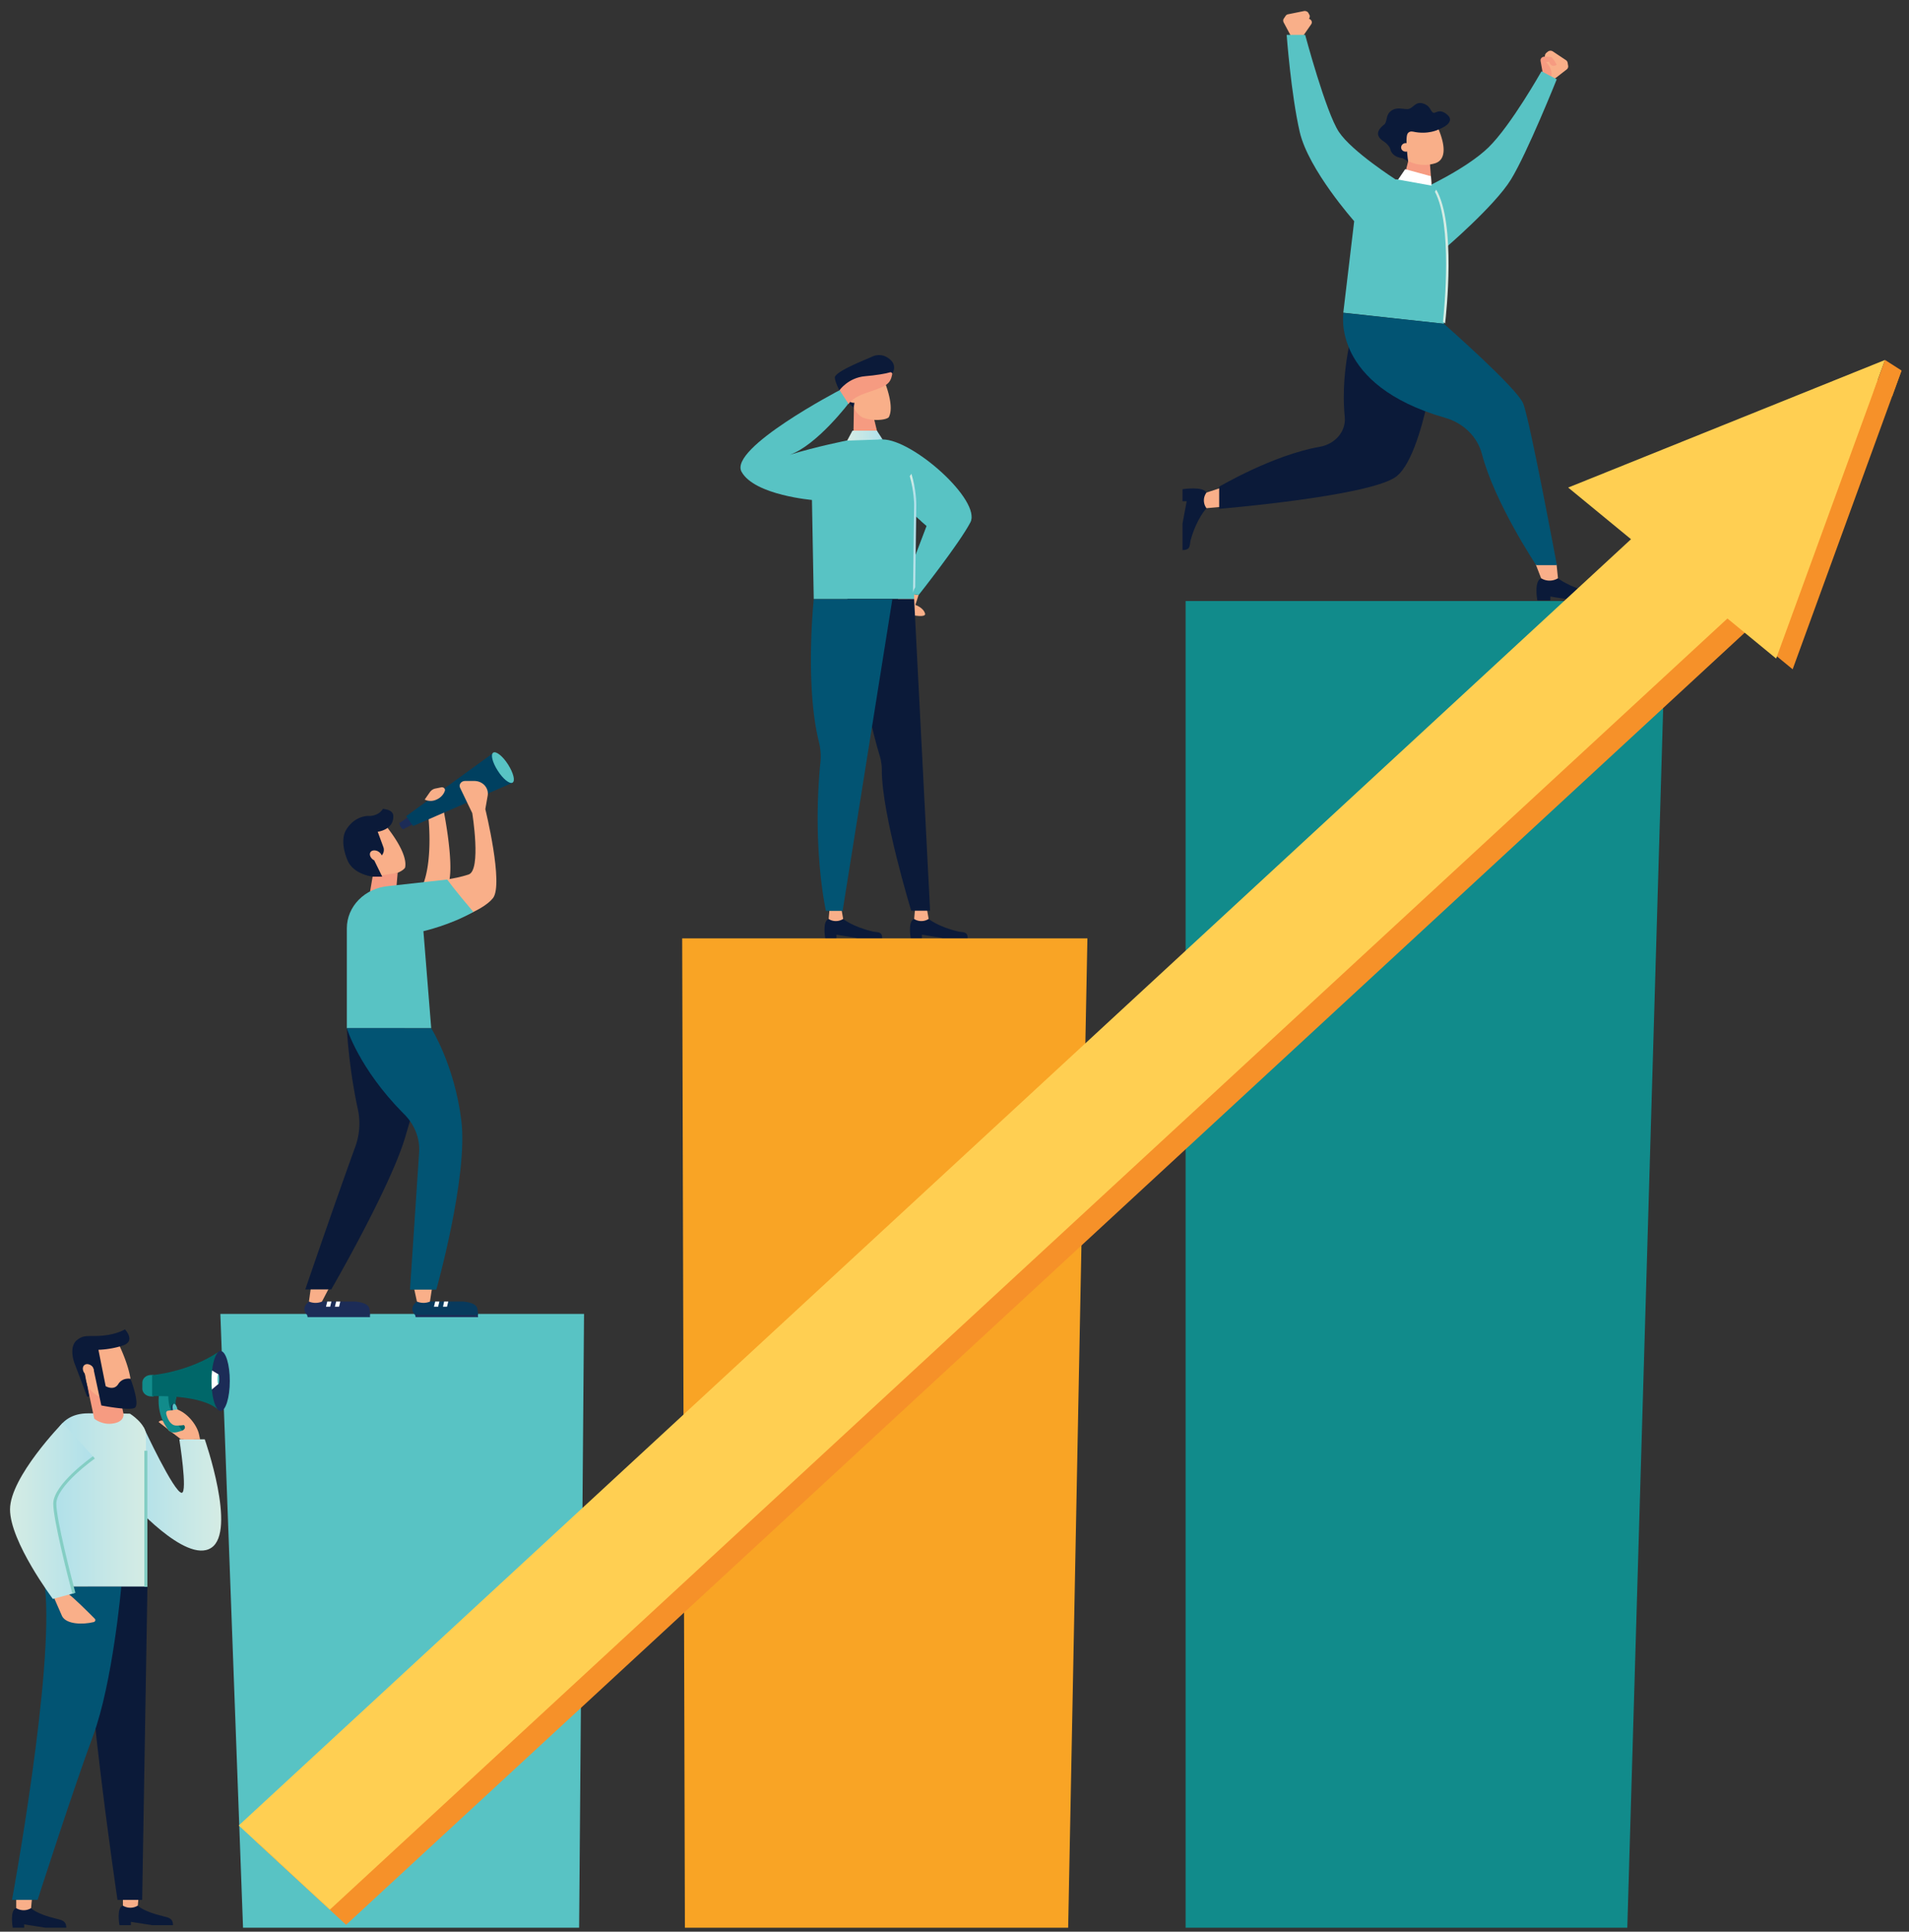 <svg width="169" height="171" fill="none" xmlns="http://www.w3.org/2000/svg"><rect width="100%" height="100%" fill="#333333" stroke="none"/><path d="M51.269 170.649H21.516l-2.008-54.335h32.195l-.434 54.335z" fill="#58C3C4"/><path d="M94.563 170.648h-33.93l-.24-87.58h35.873l-1.703 87.58z" fill="#F9A425"/><path d="M144.062 170.648h-39.103V53.207h42.557l-3.454 117.441z" fill="#118B8B"/><path d="M79.801 52.42l-.192.357c-.21.401-.225.861-.032 1.277.064.148.224.237.401.237 0 0 2.073.535 1.912.015-.145-.52-.852-.757-.852-.757l.29-.905-1.527-.223z" fill="#F9AF89"/><path d="M84.315 43.115a21.352 21.352 0 0 1-1.928 2.197c-.257.252-.546.549-.851.83l.498.431-2.233 5.863 1.526.237s3.582-4.526 4.579-6.426c.385-.772-.434-1.96-1.59-3.132z" fill="#118B8B"/><path d="M77.328 36.867l.466 1.93-2.25.341.05-3.073 1.734.802z" fill="#F69B81"/><path d="M78.066 37.148c.257-.03.498-.103.61-.207.627-1.113-.61-3.755-.61-3.755l-1.27-.327-1.413 1.069.16 1.855c.049.49.37.935.852 1.188a3.698 3.698 0 0 0 1.67.178z" fill="#F9AF89"/><path d="M75.754 34.922c.048-.311-.097-1.024.257-1.009.257.015 1.108-.06 1.397-.089.675-.074 1.864-.46 1.735-1.425-.064-.475-.626-.83-.963-.92a1.45 1.45 0 0 0-.997.104c-.723.327-3.357 1.35-3.277 1.87.08.564.514 1.366.884 1.87.209.297.787.742.787.742l.177-1.142z" fill="#0B1A39"/><path d="M75.078 35.071c.129-.148.418-.148.643-.015.225.134.29.357.16.49-.128.149-.417.149-.642.015-.24-.119-.305-.341-.16-.49z" fill="#F9AF89"/><path d="M76.715 38.663c4.37 0 4.321 6.026 4.321 6.026l-.112 8.34H72.04l-.161-8.86s.466-5.506 4.835-5.506z" fill="#58C3C4"/><path d="M72.011 44.272s-5.205-.415-6.362-2.508c-1.156-2.093 8.692-7.228 8.692-7.228l.9 1.024s-2.877 3.844-5.335 4.705c2.314-.727 5.11-1.276 5.11-1.276l-1.093 4.378-1.912.905z" fill="#58C3C4"/><path d="M74.324 34.537s.771-1.098 2.25-1.232c.931-.074 1.895-.237 2.2-.341.113-.045.241.06.21.163-.178.95-.563 1.069-2.491 1.722-1.14.43-1.365.92-1.365.92l-.804-1.232z" fill="#F69B81"/><path d="M82.212 81.347s.803.683 2.618 1.113c.402.09.836-.03.836.58h-2.217l-1.832-.298v.297h-.996s-.273-1.5.305-1.692h1.285z" fill="#0B1A39"/><path d="M82.02 80.264l.193 1.083a1.2 1.2 0 0 1-1.221.045l-.064-.045.096-1.083h.996z" fill="#F9AF89"/><path d="M80.926 53.03l1.413 27.59h-1.67s-2.619-8.55-2.603-12.467c0-.386-.048-.772-.16-1.158-1.495-4.883-2.892-13.966-2.892-13.966h5.912zm-6.281 28.317s.803.683 2.619 1.113c.401.09.835-.03.835.58h-2.217l-1.831-.298v.297h-.996s-.273-1.5.305-1.692h1.285z" fill="#0B1A39"/><path d="M74.452 80.264l.193 1.083a1.2 1.2 0 0 1-1.221.045l-.065-.045.097-1.083h.996z" fill="#F9AF89"/><path d="M72.043 53.03s-.804 7.569.45 12.63a5.36 5.36 0 0 1 .144 1.75c-.771 7.704.482 13.225.482 13.225h1.478l4.402-27.59h-6.956v-.016z" fill="#025473"/><path d="M74.998 39.004l.466-.876h2.169l.498.772-3.133.104z" fill="url(#paint0_linear)"/><path d="M78.128 38.9c2.715 0 8.772 5.432 7.775 7.332-.996 1.9-4.578 6.426-4.578 6.426l-1.526-.237 2.233-5.862-4.145-3.637s-2.474-4.022.241-4.022z" fill="#58C3C4"/><path d="M80.83 52.48c.032-.163.08-.327.177-.46.016-.015.016-.03.016-.045l.096-7.287c0-.089 0-1.38-.433-2.746-.049.075-.097.134-.145.208.386 1.321.386 2.523.386 2.538l-.097 7.792z" fill="url(#paint1_linear)"/><path d="M137.59 7.006l1.108-.861a.335.335 0 0 0 .129-.312l-.048-.282a.35.35 0 0 0-.145-.223l-1.157-.772a.384.384 0 0 0-.449.015l-.129.104a.408.408 0 0 0-.129.223l-.176 1.647.996.46z" fill="#F9AF89"/><path d="M136.592 6.561l-.209-1.172c-.032-.208.144-.386.369-.372l.562.03c.145.015.499.683.499.683s-.45.356-.691-.282c-.081.06-.273.044-.273.044s.674.535.465 1.381l-.722-.312z" fill="#F69B81"/><path d="M137.815 7.021s-2.602 6.5-4.048 8.86c-1.446 2.36-5.944 6.19-5.944 6.19l-2.089-5.255s4.049-1.825 6.041-3.77c1.992-1.944 4.691-6.737 4.691-6.737l1.349.712z" fill="#58C3C4"/><path d="M114.277 3.177l-.643-1.202c-.048-.104-.048-.238.016-.327l.161-.237a.33.33 0 0 1 .225-.149l1.397-.282c.161-.03.338.045.402.178l.08.149c.048.074.048.163.016.252l-.562 1.574-1.092.044z" fill="#F9AF89"/><path d="M115.385 3.147l.691-.995c.129-.178.032-.416-.177-.475l-.53-.178c-.144-.045-.739.445-.739.445s.257.49.755 0c.048.09.225.149.225.149s-.851.237-1.028 1.084l.803-.03z" fill="#F9AF89"/><path d="M106.806 44.999s-.851.86-1.398 2.805c-.112.43.033.89-.722.89v-2.36l.369-1.959h-.369v-1.068s1.879-.297 2.12.326V45z" fill="#0B1A39"/><path d="M108.157 44.867l-1.349.12a1.144 1.144 0 0 1-.048-1.307l.048-.075 1.349-.445v1.707z" fill="#F9AF89"/><path d="M120.173 27.828s-1.59 4.334-1.124 9.083c.128 1.276-.852 2.404-2.217 2.642-4.161.727-8.9 3.532-8.9 3.532v1.96s12.852-1.07 15.535-2.761c2.683-1.692 3.952-12.734 3.952-12.734l-7.246-1.722z" fill="#0B1A39"/><path d="M126.228 15.927c2.908 1.78 1.591 12.734 1.591 12.734l-8.9-.98.964-8.103s-4.049-4.557-4.82-7.896c-.771-3.34-1.157-8.593-1.157-8.593h1.639s1.831 6.857 2.988 8.593c1.157 1.737 5.012 4.2 5.012 4.2l2.683.045z" fill="#58C3C4"/><path d="M127.74 28.496c.129-1.187.852-8.578-.707-11.517.032-.06.064-.133.113-.193 1.767 3.043.883 10.998.787 11.844-.064-.06-.129-.09-.193-.134z" fill="url(#paint2_linear)"/><path d="M137.927 51.188s.932.787 3.037 1.292c.466.104.964-.03.964.668h-2.555l-2.12-.341v.341h-1.157s-.321-1.737.353-1.96h1.478z" fill="#0B1A39"/><path d="M137.797 49.941l.128 1.247a1.413 1.413 0 0 1-1.413.045l-.081-.045-.482-1.247h1.848z" fill="#F9AF89"/><path d="M124.287 15.762l.386-1.529 1.911.193.145 1.826-.032.03a5.9 5.9 0 0 0-2.41-.52z" fill="#F69B81"/><path d="M123.629 11.238l.498 2.404c.257-.044.45.193.434.43a.304.304 0 0 1 .064.179c.498.237 1.382.52 2.41.208 1.622-.505.16-3.354.16-3.354l-3.566.133z" fill="#F9AF89"/><path d="M123.068 13.166c-.033-.178-.354-.52-.531-.623-1.06-.638-.289-1.291-.016-1.5.306-.237.145-.786.53-1.142.579-.55 1.286-.148 1.687-.267.402-.119.595-.668 1.237-.475.643.193.643.638.868.801.225.164.498-.4 1.189.119 1.044.772-.675 1.38-.675 1.38s-.916.49-2.265.193c-.193-.044-.386.015-.482.178-.241.43.048 2.45.048 2.45l-.482-.268c.032-.015-.932-.03-1.108-.846z" fill="#0B1A39"/><path d="M124.094 13.24c.113.179.37.238.563.134a.368.368 0 0 0 .144-.52c-.112-.177-.369-.237-.562-.133-.193.119-.257.341-.145.52z" fill="#F9AF89"/><path d="M127.819 28.659s6.442 5.655 7.021 7.05c.578 1.38 2.988 14.322 2.988 14.322h-1.832s-3.679-5.521-4.803-9.84c-.402-1.529-1.639-2.746-3.261-3.206-10.138-2.909-8.997-9.29-8.997-9.29l8.884.964z" fill="#025473"/><path d="M126.679 15.6l.048.831-2.956-.534.627-.92 2.281.623z" fill="#fff"/><path d="M36.908 115.216h4.096c.547.059 1.157.193 1.253.623 0 0 .065.282.065.579-.145.164-5.575-.014-5.575-.014l-.016-.015c-.595-.654.177-1.173.177-1.173z" fill="#083A5D"/><path d="M42.307 116.417l-5.559-.029.048.207h5.527l-.016-.178z" fill="#1C2C57"/><path d="M38.529 115.216h.369l-.113.461h-.369l.113-.461zm.786 0h.37l-.113.461h-.353l.096-.461z" fill="#fff"/><path d="M36.635 113.953l.273 1.262c.321.148.755.163 1.092.03l.065-.03.192-1.262h-1.622z" fill="#F9AF89"/><path d="M27.349 115.216h4.097c.546.059 1.156.193 1.253.623 0 0 .064.282.064.579-.145.164-5.575-.014-5.575-.014l-.016-.015c-.594-.654.177-1.173.177-1.173z" fill="#1C2C57"/><path d="M32.744 116.417l-5.558-.029.048.207h5.526l-.016-.178z" fill="#1C2C57"/><path d="M28.972 115.216h.37l-.113.461h-.37l.113-.461zm.787 0h.37l-.113.461h-.37l.113-.461z" fill="#fff"/><path d="M27.526 113.953l-.176 1.262c.32.148.755.163 1.092.03l.064-.03.659-1.262h-1.639zm6.118-41.467l-2.972 1.796.916 2.167.048.09h.257c.803 0 1.478.46 1.895 1.068a4.27 4.27 0 0 0 1.414-.342c.306-.133.563-.296.659-.46.321-1.543-2.217-4.319-2.217-4.319zm4.274-.222s.417 3.607-.418 5.907c.386.312 1.8 1.707 2.25-.104.449-1.81-.499-6.441-.499-6.441l-1.333.638z" fill="#F9AF89"/><path d="M36.103 72.353l-.755.52.337.534.82-.415-.402-.639z" fill="#1C2C57"/><path d="M35.7 73.037c.097.163.113.312.049.356-.064.03-.209-.06-.29-.222-.096-.164-.112-.312-.047-.357.048-.03.192.06.289.223z" fill="#1C2C57"/><path d="M45.373 68.94v-.015a7.171 7.171 0 0 0-.883-1.202c-.643-.698-.836-1.054-.836-1.054l-7.695 5.58.61.876 8.836-3.844c-.016-.119-.016-.237-.032-.341z" fill="#004060"/><path d="M32.987 77.606l-.257 1.5h2.314l.16-1.841-2.217.341z" fill="#F69B81"/><path d="M39.608 81.63s3.068-.906 4.032-2.123-.675-7.88-.675-7.88l.21-1.203c.112-.668-.434-1.291-1.19-1.291h-.819c-.337 0-.578.326-.434.608l1.077 2.241s.82 5.046-.322 5.432c-1.349.446-2.891.55-2.891.55l1.012 3.665z" fill="#F9AF89"/><path d="M33.84 77.608l-.707-1.44.45-.267c.337-.193.482-.58.353-.92l-.498-1.351s1.414-.163 1.381-1.38c0-.624-.931-.639-.931-.639s-.273.564-1.14.624c-.37-.045-1.399.089-2.09 1.202-.465.742-.256 1.915.145 2.805.37.787 1.285 1.232 2.201 1.365h.836zm-3.134 13.415s.16 3.458.98 7.198a5.97 5.97 0 0 1-.24 3.309c-1.832 5.046-4.419 12.616-4.419 12.616h2.298s5.189-8.965 6.522-13.402c1.334-4.438 1.575-5.863 1.575-5.863l-1.59-3.873h-5.126v.015z" fill="#0B1A39"/><path d="M32.765 75.498c-.08.223.08.52.37.668.288.149.594.075.674-.148.08-.223-.08-.52-.37-.668-.289-.134-.594-.074-.674.148z" fill="#F9AF89"/><path d="M38.175 91.024h-7.47v-8.846c0-1.944 1.59-3.562 3.695-3.74l5.19-.579s.61.861 2.313 2.865c-2.04 1.172-4.418 1.707-4.418 1.707l.69 8.593z" fill="#58C3C4"/><path d="M30.705 91.024s1.06 3.533 4.948 7.48c.643.594 1.59 1.841 1.446 3.592l-.803 12.066h2.33s2.827-10.018 2.216-14.96c-.61-4.942-2.667-8.178-2.667-8.178h-7.47z" fill="#025473"/><path d="M44.057 68.212c.465.742 1.06 1.218 1.317 1.069.257-.148.08-.846-.386-1.588-.465-.743-1.06-1.218-1.317-1.07-.257.15-.08.862.386 1.59z" fill="#58C3C4"/><path d="M37.598 70.78l.064.03c.24.103.53.118.787.044l.048-.015c.418-.134.755-.445.884-.831.064-.178-.112-.342-.305-.312l-.514.104a.786.786 0 0 0-.498.312l-.466.668z" fill="#F9AF89"/><path d="M12.199 168.688s.401.505 2.265.951c.418.104.851.163.851.786h-1.847l-1.88-.296v.296h-1.012s-.289-1.544.305-1.737H12.2z" fill="#0B1A39"/><path d="M12.296 167.592l-.096 1.098c-.37.238-.851.253-1.253.045l-.064-.045v-1.098h1.414z" fill="#F9AF89"/><path d="M2.752 168.912s.401.505 2.265.95c.417.104.851.164.851.787H4.021l-1.88-.297v.297H1.129s-.29-1.544.305-1.737h1.318z" fill="#0B1A39"/><path d="M2.85 167.813l-.097 1.099c-.37.238-.852.252-1.253.045l-.064-.045v-1.099h1.413z" fill="#F9AF89"/><path d="M13.052 140.462l-.466 27.723H10.4s-3.326-22.381-2.619-27.723c.707-5.343 5.27 0 5.27 0z" fill="#0B1A39"/><path d="M10.736 140.46s-.755 8.519-2.506 13.224c-1.752 4.719-4.9 14.5-4.9 14.5H1.064s3.776-20.452 2.908-27.724h6.764z" fill="#025473"/><path d="M12.711 126.346s2.7 5.803 3.374 5.803c.546 0-.209-4.735-.209-4.735h2.25s2.843 8.118.578 9.603c-2.25 1.484-7.214-4.201-7.214-4.201l1.221-6.47z" fill="url(#paint3_linear)"/><path d="M4.678 141.203l.82 1.87c.385.728 1.83.757 2.794.52.145-.03.193-.208.097-.297-.53-.535-1.896-1.9-2.362-2.212l-1.35.119z" fill="#F9AF89"/><path d="M11.505 125.145s1.414.876 1.414 1.885v13.416H4.678v-12.541s.176-2.79 3.116-2.79 3.712.03 3.712.03z" fill="url(#paint4_linear)"/><path d="M13.05 128.424h-.273v12.051h.273v-12.051z" fill="#84CEC4"/><path d="M7.686 122.486l.658 3.102s.707.609 1.72.416c1.011-.178.867-.861.867-.861l-.418-1.989-1.574-.089-1.253-.579z" fill="#F69B81"/><path d="M10.768 123.734c.306-.059.595-.163.707-.311.61-1.485-1.172-4.854-1.172-4.854l-3.133 1.128.402 2.405a2.096 2.096 0 0 0 1.156 1.499 3.823 3.823 0 0 0 2.04.133z" fill="#F9AF89"/><path d="M8.714 119.489s1.124-.014 2.217-.4c1.092-.401.128-1.41.128-1.41s-.771.504-2.297.579c-1.044.044-1.35-.09-1.928.356-.787.593-.257 2.018-.257 2.018l1.14 3.013.177-.03s-.353-1.855-.482-2.478c.129-.327.338-.356.514-.312a.48.48 0 0 1 .354.371l.69 3.221s2.41.475 2.94.222c.53-.267-.353-2.582-.353-2.582s-.707-.148-1.092.475c-.386.608-1.109.178-1.109.178l-.642-3.221z" fill="#0B1A39"/><path d="M17.71 127.415l-.081-.4c-.177-.891-1.093-1.99-2.025-2.272h-.963l.289 1.886 1.35.786h1.43zm-10.089-6.649c.241-.059.53.119.643.401.112.282 0 .564-.241.624-.241.059-.53-.119-.643-.401-.112-.282-.016-.564.241-.624z" fill="#F9AF89"/><path d="M15.346 126.42l1.864.994s-1.173-.015-1.189 0l-1.976-1.529s.145-.267.594-.044c.45.222.707.579.707.579z" fill="#F9AF89"/><path d="M5.548 125.961s-4.66 4.779-4.66 7.658c0 2.864 3.792 7.925 3.792 7.925l1.864-.504s-1.687-6.248-1.687-7.911c0-1.662 3.47-4.096 3.47-4.096" fill="url(#paint5_linear)"/><path d="M4.988 133.113c0 1.44 1.365 6.664 1.687 7.896-.097.03-.129.03-.273.059-.402-1.513-1.687-6.545-1.687-7.955 0-1.707 3.374-4.096 3.518-4.2l.16.208c-.031.015-3.405 2.404-3.405 3.992z" fill="#84CEC4"/><path d="M14.096 123.289s-.386 1.855.851 3.339c.08.089.21.163.354.178.289.03.482-.059.642-.104.225-.059.338-.163.386-.252.048-.074.032-.163-.032-.252-.257-.342-1.028-1.529-.675-2.583-.643-.489-1.526-.326-1.526-.326z" fill="#118B8B"/><path d="M16.12 126.645c.145-.06.177-.104.225-.193.048-.074.032-.164-.032-.253-.257-.341-1.028-1.529-.675-2.583a1.754 1.754 0 0 0-.739-.311c-.032 1.158.225 1.93 1.221 3.34z" fill="#006769"/><path d="M15.203 124.82c.064.267.192.46.305.446.112-.015.16-.253.096-.52s-.192-.46-.305-.445c-.112.014-.16.252-.096.519z" fill="#1C2C57"/><path d="M15.283 124.3l.113-.029-.016.059-.065.03-.032-.06z" fill="#1C2C57"/><path d="M15.491 125.25l.145-.015-.177-.03.032.045z" fill="#EE4266"/><path d="M15.3 124.789c.064.267.193.46.305.445.113-.015.161-.252.097-.519-.064-.268-.193-.46-.305-.446-.113.03-.161.268-.097.52z" fill="#58C3C4"/><path d="M13.596 121.716h-.225c-.418 0-.771.297-.771.683v.534c0 .371.353.683.77.683h.226v-1.9z" fill="#118B8B"/><path d="M20.344 122.25c0 1.47-.37 2.657-.82 2.657-.45 0-.819-1.187-.819-2.657 0-1.469.37-2.656.82-2.656.465.015.819 1.202.819 2.656z" fill="#1C2C57"/><path d="M18.689 121.271l.642.385v.861l-.674.565-.225-1.114.257-.697z" fill="#fff"/><path d="M18.722 122.25c0-1.232.257-2.271.61-2.567-2.698 1.795-5.863 2.048-5.863 2.048v1.87s4.273-.223 5.864 1.202c-.354-.282-.61-1.321-.61-2.553z" fill="#006769"/><path d="M19.41 122.087c0 .237-.032.43-.08.43s-.08-.193-.08-.43c0-.238.032-.431.08-.431.049 0 .08.193.08.431z" fill="#58C3C4"/><path d="M16.665 126.034c-.064.03-.29.164-1.044.164-.546 0-.787-.624-.884-.951-.032-.118-.064-.282.097-.356l.867-.119.964 1.262z" fill="#F9AF89"/><path d="M155.665 54.892L147.6 47.44 22.574 162.942l8.066 7.451L155.665 54.892z" fill="#F69129"/><path d="M140.289 44.095L158.7 59.248l9.639-26.447-28.05 11.294z" fill="#F69129"/><path d="M138.828 43.16l18.411 15.138 9.639-26.433-28.05 11.295z" fill="#FFCF52"/><path d="M166.877 31.865l1.462.936-.835 2.3-1.639-.43 1.012-2.806z" fill="#F69129"/><path d="M154.226 53.549l-8.066-7.451L21.135 161.599l8.065 7.451L154.226 53.549z" fill="#FFCF52"/><defs><linearGradient id="paint0_linear" x1="75.003" y1="38.566" x2="78.135" y2="38.566" gradientUnits="userSpaceOnUse"><stop stop-color="#D5ECE4"/><stop offset="1" stop-color="#AFE0EA"/></linearGradient><linearGradient id="paint1_linear" x1="80.557" y1="47.21" x2="81.137" y2="47.21" gradientUnits="userSpaceOnUse"><stop offset=".216" stop-color="#D5ECE4"/><stop offset=".765" stop-color="#AFE0EA"/></linearGradient><linearGradient id="paint2_linear" x1="128.223" y1="22.699" x2="113.806" y2="22.699" gradientUnits="userSpaceOnUse"><stop stop-color="#D5ECE4"/><stop offset="1" stop-color="#AFE0EA"/></linearGradient><linearGradient id="paint3_linear" x1="19.592" y1="131.808" x2="11.506" y2="131.808" gradientUnits="userSpaceOnUse"><stop stop-color="#D5ECE4"/><stop offset="1" stop-color="#AFE0EA"/></linearGradient><linearGradient id="paint4_linear" x1="12.913" y1="132.793" x2="4.668" y2="132.793" gradientUnits="userSpaceOnUse"><stop stop-color="#D5ECE4"/><stop offset="1" stop-color="#AFE0EA"/></linearGradient><linearGradient id="paint5_linear" x1="8.317" y1="133.753" x2=".886" y2="133.753" gradientUnits="userSpaceOnUse"><stop stop-color="#AFE0EA"/><stop offset="1" stop-color="#D5ECE4"/></linearGradient></defs></svg>